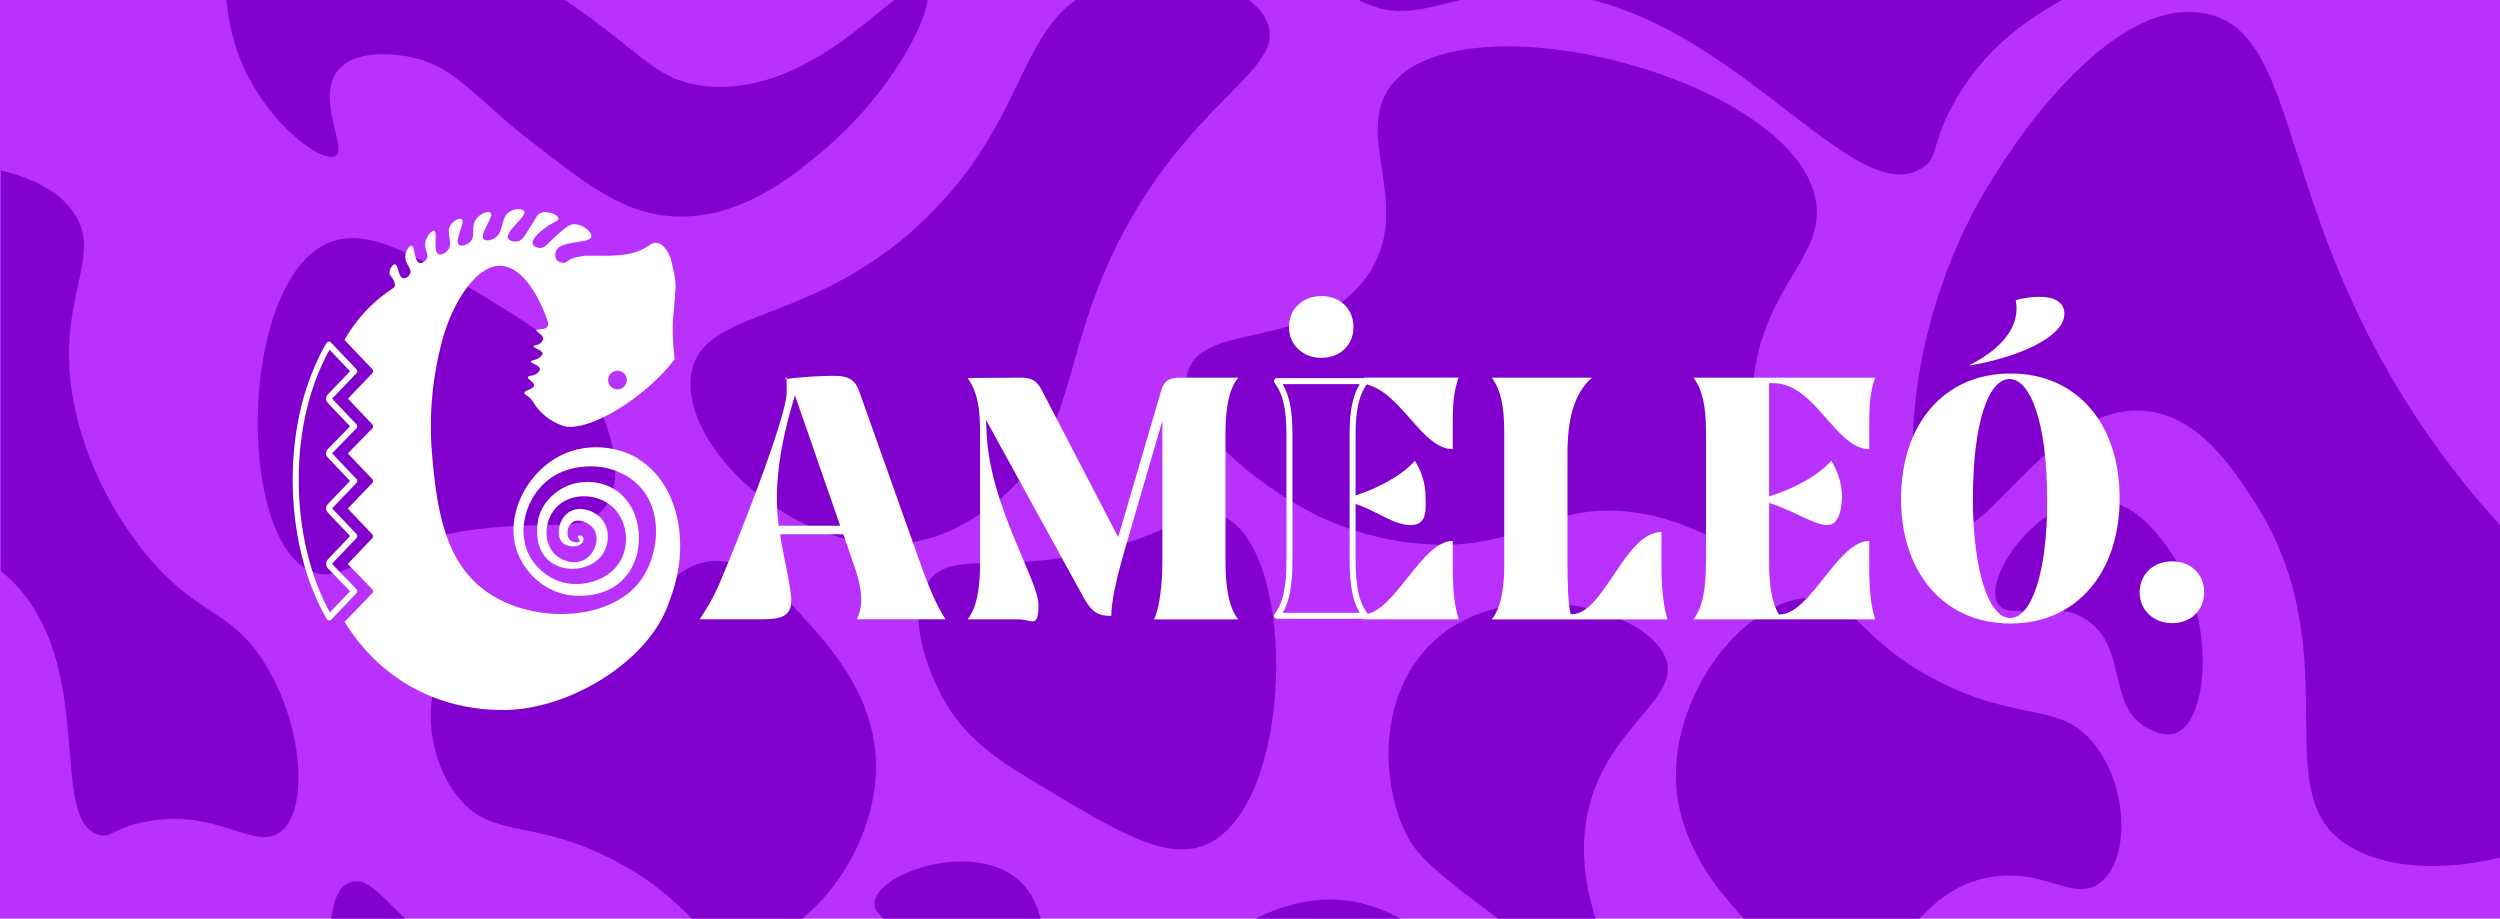 <?xml version="1.0" encoding="UTF-8"?>
<svg id="simple_de_base" xmlns="http://www.w3.org/2000/svg" xmlns:xlink="http://www.w3.org/1999/xlink" version="1.1" viewBox="0 0 4160.7 1528.9">
  <!-- Generator: Adobe Illustrator 29.5.0, SVG Export Plug-In . SVG Version: 2.1.0 Build 137)  -->
  <defs>
    <style>
      .st0, .st1 {
        fill: none;
      }

      .st2 {
        fill: #8200ce;
      }

      .st3 {
        fill: #fff;
      }

      .st1 {
        stroke: #fff;
        stroke-linecap: round;
        stroke-linejoin: round;
        stroke-width: 10px;
      }

      .st4 {
        fill: #b931fc;
      }

      .st5 {
        clip-path: url(#clippath);
      }
    </style>
    <clipPath id="clippath">
      <rect class="st0" x="1.5" y="-.7" width="4159.9" height="1530.3"/>
    </clipPath>
  </defs>
  <rect class="st4" x="-3.8" y="-.5" width="4168.3" height="1530.1"/>
  <g class="st5">
    <g>
      <path class="st2" d="M3669.2,22.2c-153.6-29.2-318.9,209.6-378.2,317.7-126.8,230.9-133.6,515.1-60.5,544.7,74.5,30.1,185.3-223.1,346.9-199.9,81.5,11.7,132.5,87.4,167.5,139.4,169,250.7,28.3,482.9,151.3,574.9,150,112.2,512.3-16.3,544.7-181.6,25.9-132.2-180.1-181.9-393.4-484.2-266.2-377.3-213.1-679.7-378.2-711.1Z"/>
      <path class="st2" d="M3483.4,1235.9c-57.3-68.8-121.5-32.8-257.3-102.1-135.3-69-139.3-139.3-212.3-138.8-106.9.6-226.5,152-224.6,298.1,1.4,111.3,73,191.1,110.3,232.8,50.1,55.9,95,106.1,155.2,106.2,102.6.2,121.2-145.4,253.2-171.5,93.6-18.5,143.4,43,187.8,8.2,49.7-38.9,46.8-162-12.3-232.8Z"/>
      <path class="st2" d="M2915.8,668.4c4.8-187.6,124-234.6,106.2-334.8-36.1-203.6-587-344.8-706.4-191.9-65.6,84.1,40.4,204.2-40.8,318.5-87.6,123.3-274.7,73.5-298.1,159.3-21.1,77.6,113.4,187.8,212.3,236.8,76.1,37.7,145.9,46.5,179.7,49,167.9,12.7,203.9-70.9,347.1-53.1,122.2,15.2,175.8,85.9,212.3,57.2,38.3-30.1-15.6-111.6-12.3-240.9Z"/>
      <path class="st2" d="M1652.5,839.6c149.3-113.4,104.4-255.6,228.7-473.7,117.2-205.6,255.8-252.4,228.7-326.7-24.4-66.8-163.5-102.8-269.5-65.3-146.5,51.7-120.8,205.4-285.8,375.7-191.2,197.2-386.9,157.5-404.3,273.6-17.9,119.8,170.6,296,347.1,281.8,75.8-6.1,129.3-45.7,155.2-65.3Z"/>
      <path class="st2" d="M2003.9,1407c150.7-58.3,157.2-488.6,32.7-547.2-56.3-26.5-93.2,44.6-273.6,69.4-124.8,17.2-182.8-6.4-216.4,36.8-47.3,60.7,12.7,177.2,20.4,191.9,38.4,72.7,96.5,108.5,167.4,151.1,125.3,75.2,204.9,123,269.5,98Z"/>
      <path class="st2" d="M3254.8,166.1c101.9-175.6,260.1-171.1,273.6-257.3,15.6-99.9-174.3-250.7-375.7-285.8-173.2-30.2-211.9,50-432.8,40.8-47.9-2-245.3-14-436.9-126.6-261.2-153.4-248.2-338.9-400.2-359.3-227.8-30.6-539,348.1-461.4,526.8,37.7,86.8,161.6,113.6,183.8,118.4,215.6,46.7,334.8-143.9,465.5-81.7,107.4,51.1,71.8,201.1,196,261.3,84.2,40.8,136.9-10.5,253.2-16.3,332.7-16.8,552.8,369.7,677.9,294,30.7-18.6,13.8-39.6,57.2-114.3Z"/>
      <path class="st2" d="M2772.9,1097.1c24.4,71.7-116.2,120.8-134.8,281.8-15.6,135.1,67.9,235.8,36.7,257.3-6.7,4.6-24.1,9.3-147-81.7-108.9-80.7-163.3-121-183.8-159.3-47.8-89.5-51.6-239.7,40.8-326.7,125.5-118.1,359.5-54.8,387.9,28.6Z"/>
      <path class="st2" d="M2788.5,1596c-20.6,13.1,34.2,96.6-4.1,142.9-28.3,34.2-89.6,26.6-106.2,24.5-84.5-10.6-116.5-66.2-216.4-142.9-93.6-71.9-151-116-228.7-122.5-116.4-9.8-210.2,70.6-261.3,114.3-117.7,100.8-188.5,247.3-163.3,269.5,31.9,28.2,171.6-185.4,363.4-167.4,91.6,8.6,106.3,61.6,273.6,167.4,125.8,79.5,367.4,232.3,473.7,155.2,69-50.1,60.3-182.1,36.7-257.3-37.4-119.1-144.4-198.3-167.4-183.8Z"/>
      <path class="st2" d="M3573.3,1211.4c7.9,4.3,29.7,16.1,49,8.2,55.5-22.8,66.3-199.1-16.3-310.3-17.8-24-54-72.7-110.3-77.6-100.6-8.8-194.6,128.1-171.5,171.5,18.7,35.1,101.9-14.7,159.3,36.7,54.8,49.1,26.3,137,89.8,171.5Z"/>
      <path class="st2" d="M763.5,1328c57.1,69,121.4,33.2,256.9,103,135,69.5,138.8,139.7,211.9,139.6,106.9-.3,227-151.2,225.6-297.3-1.1-111.3-72.3-191.4-109.5-233.1-49.9-56.1-94.6-106.4-154.8-106.7-102.6-.5-121.7,145-253.8,170.6-93.7,18.2-143.2-43.5-187.8-8.8-49.8,38.8-47.3,161.8,11.5,232.8Z"/>
      <path class="st2" d="M515.6,1700c-66,175.7-193.9,181.1-210,281.6-32.5,204.2,441.8,518,604.6,412.7,89.5-57.9,28.7-206.1,142.9-287.6,123.1-87.8,283.7,20.5,333.8-52.9,45.4-66.4-45.6-214.6-123.1-293.3-59.6-60.5-122.7-91.7-153.7-105.1-154.5-67-215.9.2-345.3-63.5-110.5-54.3-138-138.7-181.9-123.5-46.1,15.9-21.8,110.6-67.3,231.7Z"/>
      <path class="st2" d="M550,402.8c-150.9,57.7-158.8,488-34.5,547.1,56.2,26.7,93.3-44.3,273.8-68.5,124.8-16.7,182.7,7.1,216.5-36,47.5-60.5-12-177.3-19.8-192-38.2-72.8-96.2-108.9-166.9-151.7-125.1-75.6-204.5-123.7-269.2-98.9Z"/>
      <path class="st2" d="M238.2,1368.4c119.9-25.8,182.2,46.8,226.1,17.8,51-33.6,41.2-179.8-24.8-284-56.8-89.7-108.4-74.4-194.1-176.9-18.6-22.2-93.4-115.3-120.9-246.7-37.5-179.1,50.7-248.6-1.9-324.9-78.8-114.2-374.6-99.5-422.9,7.7-23.5,52.1,14.9,118.4,21.7,130.2,66.7,115.4,200.3,91.2,225.6,174.9,20.8,68.8-60.7,113.8-37.2,193.8,15.9,54.2,60.3,56.9,110.1,106.5,142.7,141.9,59.3,397.3,143.9,422.4,20.8,6.2,23.3-9.9,74.3-20.9Z"/>
      <path class="st2" d="M558.3,259.6c20.6-13-33.8-96.7,4.6-142.9,28.4-34.1,89.7-26.3,106.3-24.1,84.4,10.8,116.2,66.5,215.9,143.7,93.4,72.2,150.6,116.5,228.3,123.3,116.4,10.2,210.5-69.8,261.7-113.4C1493.1,145.6,1564.4-.6,1539.3-22.9c-31.8-28.3-172.2,184.8-364,166.2-91.6-8.9-106.1-62-273-168.4-125.5-80-366.6-233.6-473.1-156.8C360-132,368.2,0,391.5,75.3c37,119.2,143.8,198.8,166.8,184.3Z"/>
      <path class="st2" d="M1531.5,1816.2c3.8,8.2,14.2,30.6,34.5,35.8,58.2,14.7,171.9-120.4,171.8-259,0-29.9,0-90.5-42.3-128-75.5-67-232.6-13-239.9,35.5-5.9,39.4,90.6,48.9,106,124.4,14.8,72.1-60.5,125.7-30,191.3Z"/>
    </g>
  </g>
  <g>
    <path class="st3" d="M1197.2,971.5c27.6-63.8,112.1-276.4,112.1-319s-1.1-16.7-4-21.3c27-4,62.6-5.7,83.3-5.7s33.3,4.6,40.8,24.1l100.6,283.3c13.2,37.9,28.7,75.9,43.7,97.7h-147.7c9.2-17.2,10.9-43.7-2.3-82.8l-20.1-58.6h-105.2c5.2,36.8,20.1,96,18.4,112.1-.6,23-16.1,29.3-45.4,29.3h-106.9c11.5-17.2,21.8-33.9,32.8-59.2ZM1398.3,875l-75.3-217.2c-23.6,77-36.2,150.6-27,217.2h102.3Z"/>
    <path class="st3" d="M1631.1,934.8v-214.9c0-38.5-3.4-66.1-20.7-90.8l89.7-.6c16.7,0,25.9,5.7,33.3,20.1l127.6,245.4,71.8-244.8c4-14.9,13.2-20.7,31-20.7h97.1c-16.1,19-21.3,53.5-21.3,91.4v214.9c0,40.8,5.2,76.4,21.3,96h-140.2c8.6-17.8,13.8-56.3,13.8-96v-234.5l-65.5,224.7c-10.9,38.5-19.5,76.4-19.5,100-21.3,0-31.6-5.2-45.4-29.3l-163.2-297.1,1.2,24.7c6.3,120.1,86.2,242.5,86.2,283.3s-10.9,24.1-33.9,24.1h-83.9c13.8-17.8,20.7-46,20.7-96Z"/>
    <path class="st3" d="M2503.5,934.8v-214.9c0-42.5-5.2-70.1-20.7-91.4h166.7c-29.9,26.4-40.8,68.4-40.8,127v179.3c0,39.7,1.1,67.2,5.2,87.4h2.3c52.9,0,87.9-136.8,148.9-136.8v39.7c0,35.1,0,70.7,9.8,105.7h-292c15.5-20.7,20.7-50,20.7-96Z"/>
    <path class="st3" d="M2839.2,934.8v-214.9c0-42.5-5.2-70.1-20.7-91.4h302.3c-9.8,26.4-9.8,53.5-9.8,79.9v39.1c-56.3,0-89.7-109.8-159.8-109.8h-6.9v188.5c40.2-12.6,81-33.9,103.4-59.2,10.9,16.7,17.8,39.1,17.8,58s-3.5,48.9-24.7,48.9-56.9-24.7-96.5-36.8v97.7c0,40.2,4.6,67.8,16.1,87.9h1.1c51.7,0,96.6-122.4,149.4-122.4v39.1c0,29.9.6,60.9,9.8,91.4h-302.3c15.5-20.7,20.7-50,20.7-96Z"/>
    <path class="st3" d="M3163.9,830.2c0-124.7,71.8-208.6,182.2-208.6s181.6,83.3,181.6,207.5-71.8,208.6-181.6,208.6-182.2-83.3-182.2-207.5ZM3354.7,499.7c11.5-4,29.3-5.7,40.8-5.7,23,0,40.2,8.6,40.2,28.2,0,42-88.5,75.3-159.2,86.2,71.8-36.2,84.5-78.2,78.2-108.6ZM3407,830.2c0-125.9-27.6-199.4-62.6-199.4s-60.9,73-60.9,198.3,27.6,199.4,62.1,199.4,62.1-73,61.5-198.3Z"/>
    <path class="st3" d="M3561,985.9c0-29.9,22.4-51.7,54-51.7s53.4,21.8,53.4,51.7-22.4,51.2-53.4,51.2-54-21.8-54-51.2Z"/>
    <path class="st3" d="M2145.2,544.4c0-29.9,22.4-51.7,54-51.7s53.4,21.8,53.4,51.7-22.4,51.2-53.4,51.2-54-21.8-54-51.2Z"/>
    <g id="Cameleon">
      <path class="st3" d="M1063,763.8c-35.4-21.8-85.1-26.7-126.7-7.3-59.2,27.6-97.9,102.3-75,163.2,11.7,31.2,40.8,61.8,81.5,70.1,3.1.6,62.2,11.7,97.6-29.1,35.6-41.1,29.1-113.9-14-143.9-24.1-16.8-59.7-20.2-88.4-5.2-6.9,3.6-33.8,18.8-41.9,51.1-.5,2-11.6,49.3,20.3,72.7,26.8,19.7,70.8,12.8,87.5-14.4,9.3-15.2,12.3-40.5-2.9-57.7-13.2-14.9-38.9-22.4-55.7-9.9-16,11.9-20.3,39.1-9.1,49.9,8.5,8.2,27,7.9,32.7.3,1.8-2.4,3.5-7.1,1.4-9.9-2.1-2.8-7.4-3.1-8.6-1.4-1.4,2.1,4.2,6.3,2.9,8.7-1.4,2.7-11.2,2.5-16.2-2.5-6.7-6.8-4.6-22.6,3.7-28.9,10.1-7.6,28.3-.4,36,10.7,10.1,14.7,3.3,38.7-12.8,49.5-17,11.4-38.6,4.3-50.2-5.9-9.1-8-12.1-17.8-13.4-22.1-5.7-19.5.2-42.5,14-57.2,21.2-22.7,60.2-24.6,86.7-6.5,28.5,19.6,35.1,57.3,24.9,85.1-14.1,38.5-59,53.3-93.1,47.7-40.4-6.6-60.1-40.9-62.2-44.6-21.3-38.4-8.6-85.6,16.6-114.5,39.7-45.6,101.1-34.9,106.3-33.8,8.5,1.6,42.5,8.7,65.4,38.2,33.6,43.2,24.1,109.4-2.5,147.6-49.2,70.5-177.7,74.8-253.9,23.8-73.1-48.8-87.2-138.2-95.1-235-3.5-43.2-3.7-110.2,18.5-191,20.5-68.5,59-120,95.4-119.3,33.8.6,63.1,45.1,79,93.1.6,2.5,1.1,6-.8,8.6-4.2,6-17.2,2.5-18.1,5.6-.9,3,10.9,6.7,11,13.9,0,2.5-1.3,4.3-1.9,5.2-4.5,6.4-13.5,5.1-13.8,7.6-.5,3.3,14.8,6.1,14.9,12.1,0,1.9-1.4,3.3-3.3,5.1-7,6.7-15.7,5.5-16.1,8-.6,3.4,14.7,6.3,15,12.8.1,2.5-2,4.5-3.7,6.1-6.7,6.3-15.1,4-16.1,7.2-1.2,3.8,10.8,8.3,10.2,13.9-.6,6.3-16.6,7.9-16.3,12.7.2,3.3,7.2,3.9,13.4,12.9,1,1.4,1.5,2.4,2,3.2,4.3,7.6,13.6,18.8,26.6,27.4,8.8,5.9,17.8,9.6,22.7,11,3.4,1.2,7.2,1.8,11.4,1.8,45.3,0,128.6-52.9,173.9-112.5t0,0c-3.9-36.4-3.5-57.4-2.3-70,.3-2.9,1.9-19.2,3.4-41.5.4-6,.7-9.1.6-10.8-.4-17.1-7.3-42.2-8.6-46.9-4.4-10.7-11.6-23.1-22.6-24.6-8.2-1.1-12,4.6-23,10.3-32.9,16.9-82.6,8.9-100.1,11.5-6,.9-12.2,2.5-12.2,2.5-2.1.6-3.2.8-4.5,1.3-1.6.6-3,1.2-4.2,1.8-4.7,2.5-5.5,4-7.7,5-4.5,2-11.4.1-14.8-4.1-3.5-4.4-2.8-10.7-1.6-14,6.9-19.7,56.3-12,59-24.6,1.7-8-15.5-22.3-30.6-20.6-6.3.7-11.8,5.3-22.5,14.4-18.8,16.1-23,25.3-32.6,25-4.8-.2-10.4-2.6-11.8-6.6-3.1-8.9,15.8-23.2,20.5-26.7,14-10.6,22.5-11.2,22.4-15.5-.2-6.4-19.1-14.8-31.1-8.7-4,2-4.9,4.5-12.9,17.8-14.1,23.5-17.8,27-22.7,28.3-6,1.7-14.8.2-17.1-4.5-5.8-11.9,31.8-36.3,26.6-45.3-2.6-4.5-15.6-4.9-24.4,1-15.9,10.4-8.2,33.9-24.7,43.9-6.1,3.7-15.1,5.2-18.4,1.6-7.6-8.1,18.1-38,11.8-44-3.5-3.4-17.1.9-24,10.4-9.8,13.4,0,28.1-10.2,38.3-5.4,5.3-14.7,7.8-18.6,4.6-8.3-6.9,11.4-37.6,4.6-42.5-3.5-2.5-13.5,1.9-18.4,9.6-8.9,13.9,4.9,29.1-4.3,41.5-3.9,5.3-11.4,9.2-15.9,7.1-10-4.6-.6-36.7-7.1-38.7-4.1-1.3-14.2,9.4-15.1,21.3-.9,10.9,6.3,16.5,2.9,24.2-2.1,4.7-7.8,8.9-12.1,7.9-9.4-2.2-7.5-28.1-13.8-28.8-3.8-.4-10.1,9-10.1,18.6,0,13.1,11.3,18.5,8.4,27.2-1.7,5-7.5,9.2-11.8,8.4-8.6-1.7-7.8-22.7-13.9-23.1-4.7-.3-11.1,11.5-8.3,17,.6,1.3,1.5,2.3,4.1,5.9.8,1.1,1.6,2.4,2.5,4.3,0,0,3,6.6,1.3,9.7-.5.9-1.2,1.6-1.7,2-.4.3-.9.6-1.6,1.1-6.8,4.6-12.2,8.6-15.4,11.1-4.8,3.7-10.2,8.1-16.1,13.3.1,0,.2,0,.3,0-4.5,4.1-9.1,8.5-13.7,13.4-15.9,16.9-27.3,33.7-35.4,47.8,15.6,16.3,31.1,32.7,46.7,49,.8.8,1.2,2,1.2,3.2,0,1.2-.5,2.3-1.3,3.2l-40.8,42.5,40.8,42.9c.8.8,1.2,2,1.2,3.2,0,1.2-.5,2.3-1.3,3.2l-40.8,41.8,40.8,42.9c.8.8,1.2,2,1.2,3.2,0,1.2-.5,2.3-1.3,3.2l-40.8,42.5,40.8,42.9c.8.8,1.2,2,1.2,3.2s-.4,2.3-1.2,3.2l-40.8,42.9,40.8,42.2c.8.8,1.3,2,1.3,3.2,0,1.2-.4,2.3-1.2,3.2-15.4,15.9-30.8,31.8-46.2,47.7,57.8,93.9,152.5,146.8,263.8,146.8s245.4-82.9,276.7-181.1h0c38.6-98.8,12.1-197.3-51-236.3ZM1027.6,648c-8.5,0-15.5-6.9-15.5-15.5s6.9-15.5,15.5-15.5,15.5,6.9,15.5,15.5-6.9,15.5-15.5,15.5Z"/>
      <path class="st1" d="M548.8,941.3s0,0,0,0c0,0,0,0,0,0,0,0,0,0,0-.1-1.5-1.7-1.6-4.5,0-6.2,0,0,0,0,0,0l40.8-42.9-40.8-42.9c-1.7-1.7-1.7-4.6,0-6.3,0,0,0,0,0,0l40.7-42.4-40.8-42.9s0,0,0,0c0,0,0,0,0,0-1.6-1.8-1.6-4.6,0-6.3l40.8-41.8-40.8-42.9s0,0,0,0c0,0,0,0,0,0-.2-.2-.4-.5-.5-.8-.1-.2-.3-.4-.4-.6-.1-.3-.1-.6-.2-.9,0-.3-.1-.5-.1-.8,0-.3.1-.6.2-.9,0-.3,0-.5.1-.8.1-.3.3-.5.5-.8.1-.2.2-.5.4-.6,0,0,0,0,0,0,0,0,0,0,0,0l40.8-42.5-39.9-42c-.7-.8-1.5-1.5-2.2-2.3-35.8,62.2-55.3,139.4-55.3,224.9s20.4,168.1,55.9,229.1c13.8-14.6,27.6-29.1,41.5-43.7l-40.8-42.2Z"/>
    </g>
    <g>
      <path class="st3" d="M2269.9,638.7c62.2,11.3,94.9,108.7,147.9,108.7v-39.1c0-26.4,0-53.4,9.8-79.9h-157.3c0,3.4-.2,6.9-.3,10.3Z"/>
      <path class="st3" d="M2269.2,1030.7h158.4c-9.2-30.5-9.8-61.5-9.8-91.4v-39.1c-52.4,0-97,120.4-148.2,122.4-.1,2.7-.3,5.4-.5,8.1Z"/>
      <path class="st3" d="M2251.2,837.1c39.7,12.1,67.2,36.8,96.6,36.8s24.7-29.3,24.7-48.9-6.9-41.4-17.8-58c-22.4,25.3-63.2,46.6-103.5,59.2v10.9Z"/>
      <path class="st1" d="M2125.3,1024.9h147.1c-15.5-20.1-21.3-48.5-21.3-93.2v-208.7c0-41.3,5.7-68.1,21.3-88.7h-147.1c15.5,20.6,20.7,47.4,20.7,88.7v208.7c0,44.6-5.2,73.1-20.7,93.2Z"/>
    </g>
  </g>
</svg>